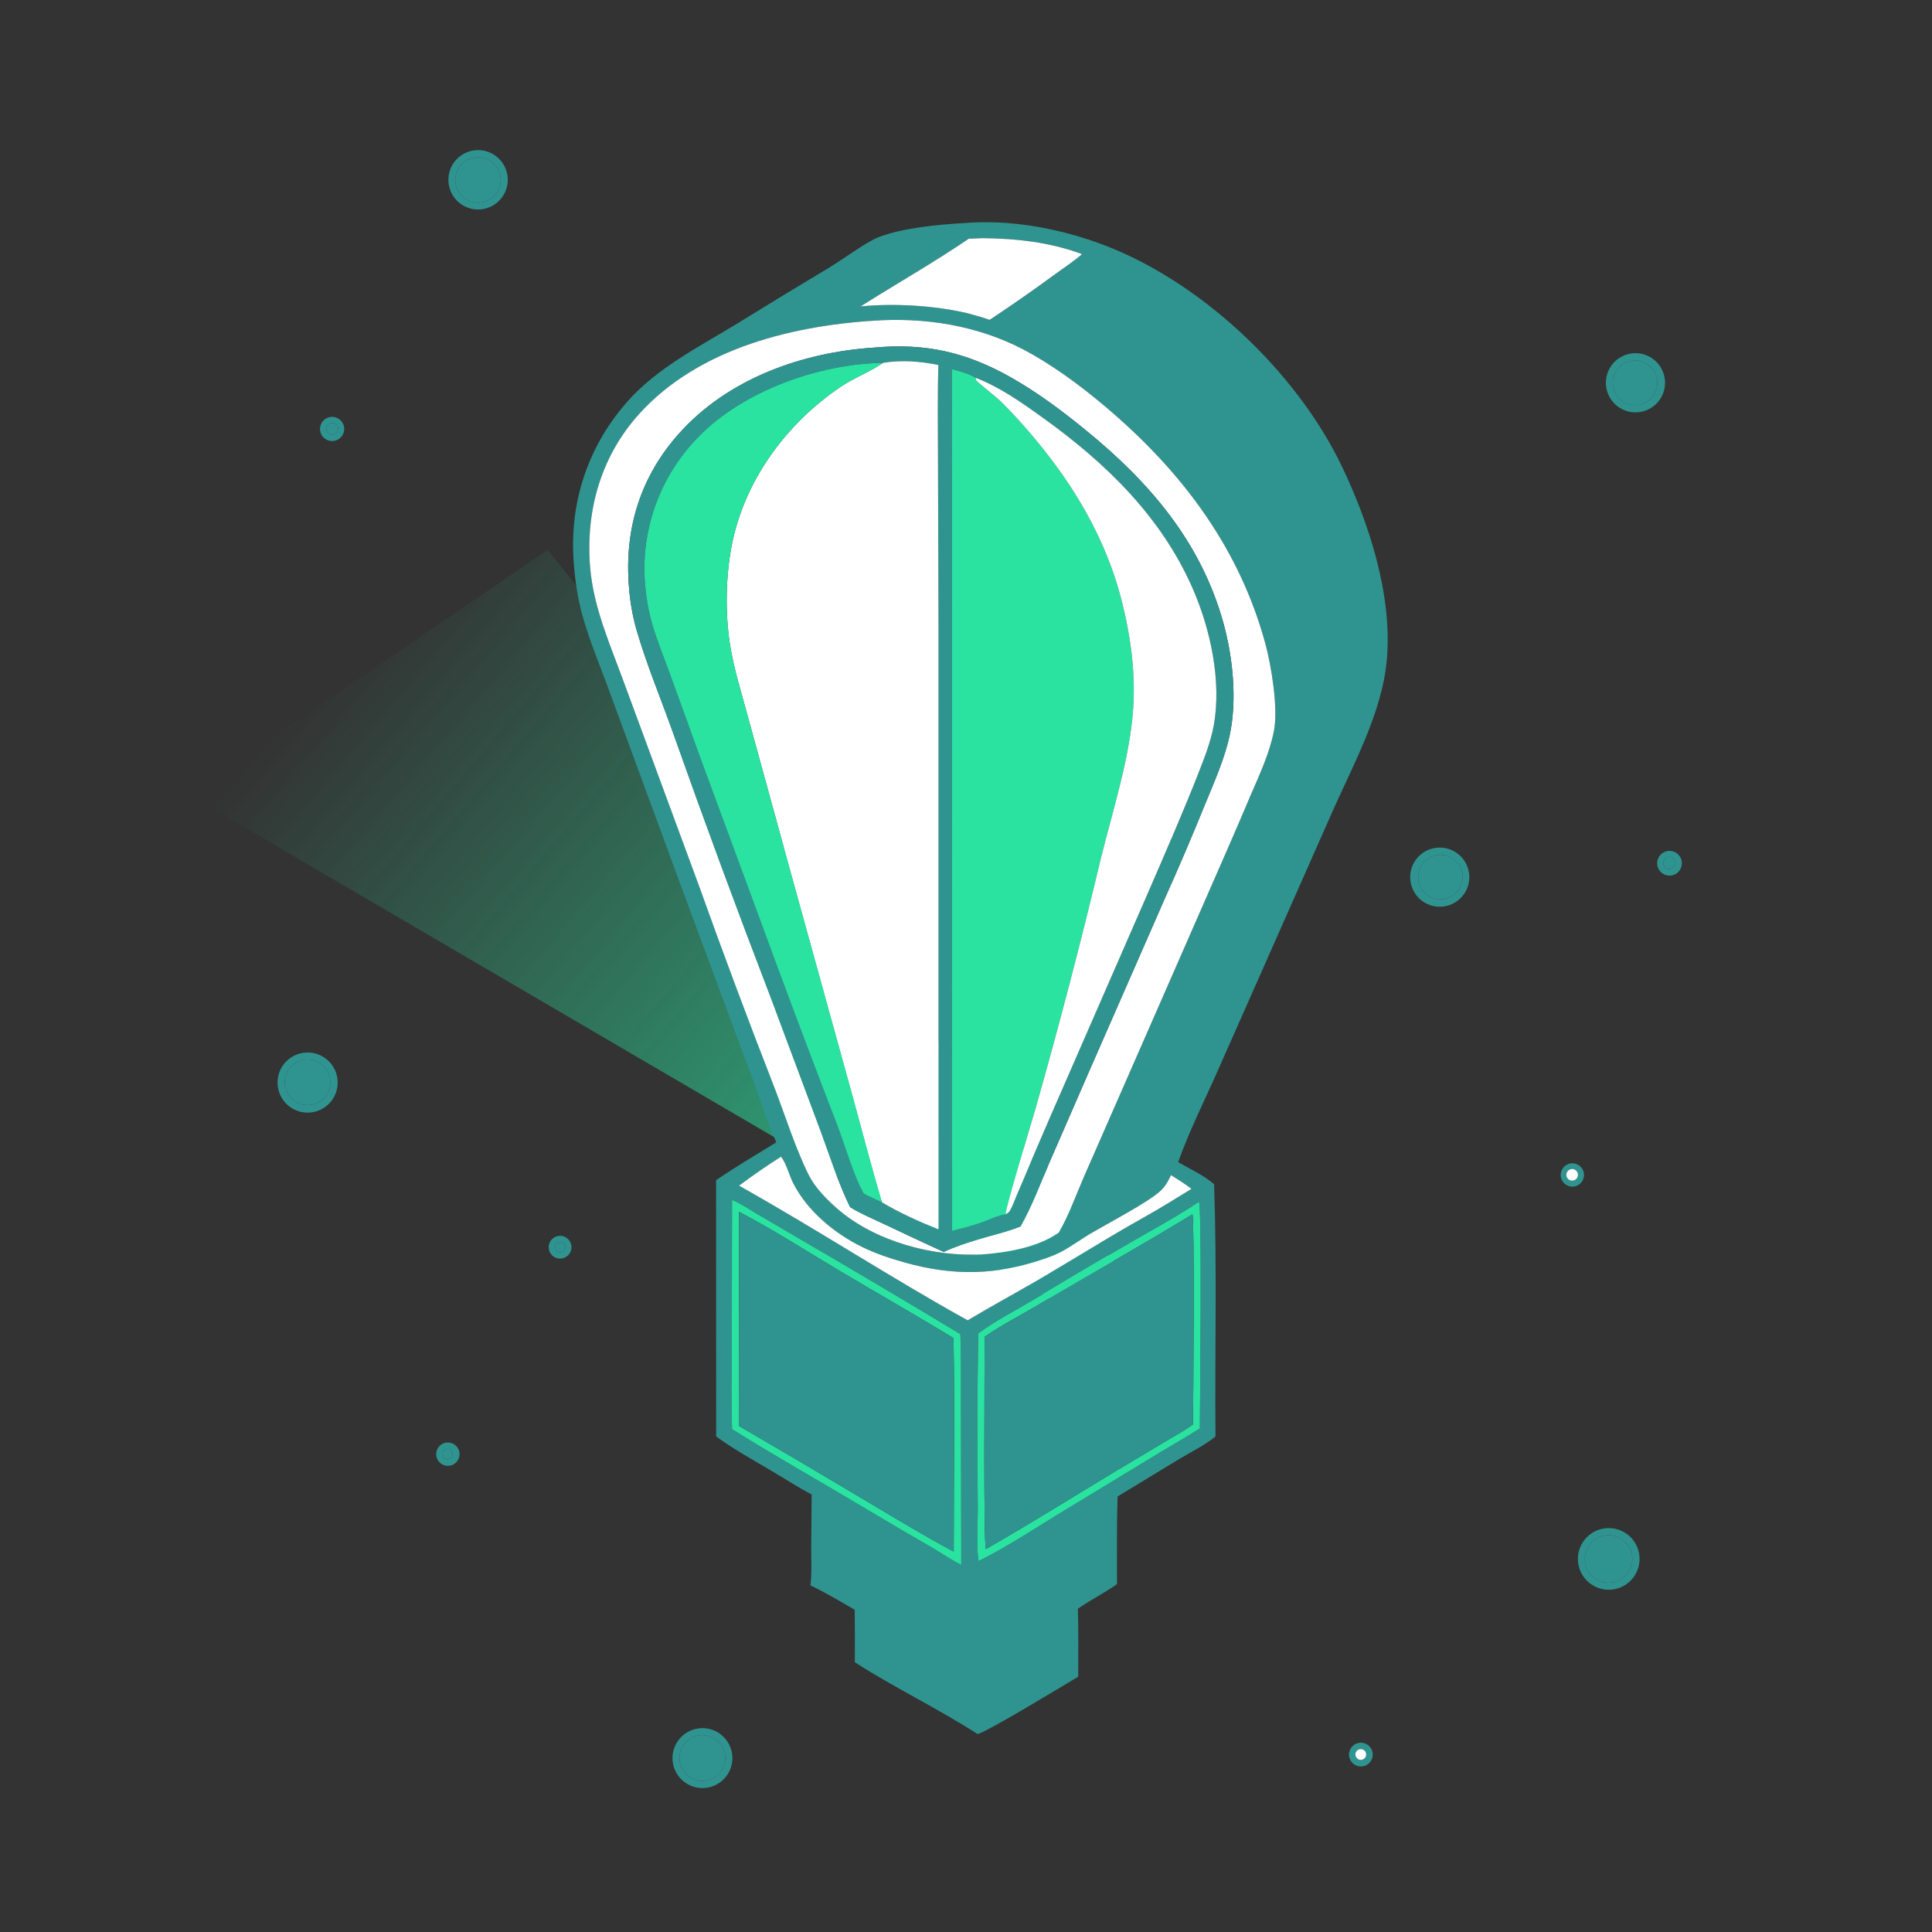<svg width="160" height="160" viewBox="0 0 160 160" fill="none" xmlns="http://www.w3.org/2000/svg">
<rect x="0" y="0" width="160" height="160" fill="#333333" stroke="none"/>
<g clip-path="url(#clip0_570_163)">
<path opacity="0.9" d="M45.362 45.538L92.946 105.433L90.659 109.698L15.62 65.811L45.362 45.538Z" fill="url(#paint0_linear_570_163)"/>
<path d="M39.962 17.321C38.625 17.525 37.374 16.61 37.164 15.274C36.953 13.938 37.861 12.682 39.196 12.464C40.541 12.244 41.808 13.161 42.021 14.507C42.233 15.853 41.31 17.116 39.962 17.321ZM39.05 13.103C38.056 13.399 37.489 14.443 37.782 15.438C38.075 16.433 39.118 17.003 40.114 16.712C41.113 16.421 41.685 15.373 41.391 14.375C41.097 13.376 40.048 12.806 39.05 13.103Z" fill="#2F9490"/>
<path d="M40.114 16.712C39.118 17.003 38.075 16.433 37.782 15.438C37.489 14.443 38.057 13.399 39.051 13.103C40.048 12.807 41.097 13.377 41.392 14.375C41.686 15.373 41.113 16.421 40.114 16.712Z" fill="#2F9490"/>
<path d="M64.291 94.603C63.469 92.773 62.883 90.796 62.165 88.917L56.193 72.816L50.579 57.553C49.806 55.404 48.879 53.238 48.256 51.046C47.824 49.523 47.597 47.898 47.497 46.321C47.187 41.439 48.76 36.839 52.023 33.184C54.454 30.461 57.907 28.711 60.984 26.84C63.545 25.254 66.118 23.689 68.703 22.143C69.753 21.507 71.764 20.037 72.712 19.662C74.721 18.869 77.725 18.595 79.893 18.471C83.52 18.175 87.388 18.858 90.802 20.064C99.174 23.02 107.337 30.674 111.148 38.665C113.397 43.381 115.3 49.259 114.858 54.55C114.477 59.106 111.947 63.519 110.15 67.655L101.021 88.281C99.874 90.918 98.53 93.528 97.57 96.24C98.559 96.829 99.677 97.311 100.546 98.072C100.788 105.03 100.601 112.004 100.661 118.966C99.77 119.693 98.653 120.234 97.663 120.827L92.558 123.928C92.466 126.34 92.513 128.769 92.503 131.183C91.473 131.933 90.305 132.489 89.263 133.233C89.326 135.103 89.287 136.988 89.294 138.859C88.11 139.554 81.602 143.523 80.954 143.602C77.656 141.481 74.095 139.779 70.792 137.662C70.802 136.213 70.8 134.764 70.784 133.314C69.58 132.619 68.374 131.889 67.115 131.297C67.245 130.303 67.179 129.259 67.18 128.256L67.219 123.77C66.124 123.192 65.072 122.506 64.005 121.876C62.425 120.943 60.799 120.04 59.311 118.965L59.303 97.742C60.925 96.625 62.618 95.635 64.291 94.603ZM81.363 19.724L80.228 19.77C77.309 21.76 74.246 23.489 71.266 25.38C74.014 25.093 77.421 25.308 80.095 25.934C80.724 26.101 81.344 26.275 81.959 26.489C83.802 25.268 85.616 24.003 87.398 22.694C88.135 22.158 88.922 21.642 89.61 21.045C86.97 20.06 84.165 19.75 81.363 19.724ZM73.061 26.518C65.909 26.875 57.895 28.771 52.916 34.3C49.858 37.697 48.567 42.028 48.84 46.557C48.929 48.038 49.225 49.478 49.654 50.895C50.291 52.993 51.148 55.034 51.89 57.098L57.877 73.323C59.889 78.948 61.982 84.545 64.154 90.11C65.022 92.356 65.938 95.267 66.998 97.351C67.527 98.39 68.472 99.34 69.342 100.099C72.446 102.806 77.282 104.109 81.348 103.884C83.446 103.721 85.922 103.31 87.683 102.078C88.581 100.512 89.209 98.713 89.941 97.059L94.679 86.251L101.638 70.36C102.274 68.905 102.901 67.446 103.518 65.983C104.269 64.237 105.14 62.404 105.502 60.529C105.865 58.65 105.289 55.133 104.792 53.307C102.703 45.629 98.202 39.486 92.273 34.306C90.178 32.476 87.88 30.711 85.462 29.33C81.675 27.167 77.398 26.339 73.061 26.518ZM64.684 95.791C63.493 96.537 62.331 97.354 61.204 98.193C67.593 101.771 73.737 105.795 80.139 109.345C82.108 108.159 84.132 107.08 86.11 105.913C88.979 104.221 91.81 102.459 94.714 100.827C96.059 100.077 97.366 99.264 98.676 98.456C98.134 98.037 97.558 97.681 96.978 97.318C96.711 97.874 96.489 98.292 96.015 98.705C94.953 99.629 91.807 101.285 90.466 102.071C89.627 102.563 88.84 103.152 87.988 103.618C87.538 103.864 87.064 104.051 86.581 104.22C82.583 105.615 79.03 105.699 74.969 104.567C73.753 104.228 72.546 103.83 71.409 103.275C69.117 102.157 66.856 100.285 65.688 97.984C65.359 97.334 65.122 96.346 64.684 95.791ZM60.623 99.377L60.605 111.567C60.603 113.826 60.544 116.102 60.627 118.358C64.303 120.661 68.094 122.783 71.812 125.014C73.64 126.109 75.478 127.186 77.325 128.247C78.062 128.675 78.843 129.238 79.609 129.591L79.583 116.718C79.576 114.644 79.609 112.555 79.534 110.484C75.052 107.782 70.549 105.116 66.025 102.485L62.547 100.444C61.941 100.089 61.279 99.626 60.623 99.377ZM99.29 99.531C97.349 100.816 95.275 101.94 93.26 103.104C90.663 104.613 88.076 106.142 85.502 107.69C84.022 108.577 82.394 109.4 81.016 110.431C80.935 115.216 80.921 120.002 80.975 124.787C80.991 126.015 80.837 128.164 81.047 129.282C83.607 128.003 86.169 126.28 88.634 124.795L96.144 120.238C97.213 119.588 98.313 118.973 99.366 118.298C99.379 116.355 99.553 99.971 99.29 99.531Z" fill="#2F9490"/>
<path d="M80.228 19.77L81.363 19.724C84.165 19.75 86.97 20.06 89.61 21.045C88.922 21.642 88.135 22.158 87.398 22.694C85.615 24.003 83.802 25.268 81.959 26.489C81.343 26.275 80.724 26.1 80.095 25.933C77.421 25.308 74.014 25.093 71.266 25.379C74.246 23.489 77.309 21.76 80.228 19.77Z" fill="white"/>
<path d="M81.347 103.884C77.282 104.109 72.445 102.806 69.342 100.099C68.471 99.34 67.527 98.39 66.998 97.351C65.937 95.267 65.021 92.356 64.154 90.11C61.982 84.545 59.889 78.948 57.877 73.323L51.89 57.098C51.147 55.034 50.291 52.993 49.654 50.895C49.225 49.478 48.929 48.038 48.84 46.557C48.567 42.028 49.857 37.697 52.916 34.3C57.894 28.771 65.909 26.875 73.061 26.518C77.397 26.339 81.675 27.167 85.462 29.33C87.88 30.711 90.178 32.476 92.273 34.306C98.202 39.486 102.703 45.629 104.792 53.307C105.289 55.133 105.865 58.65 105.502 60.529C105.14 62.404 104.269 64.237 103.518 65.983C102.901 67.446 102.274 68.905 101.638 70.36L94.679 86.251L89.941 97.059C89.209 98.713 88.581 100.512 87.682 102.078C85.922 103.309 83.446 103.721 81.347 103.884ZM72.421 28.783C66.429 29.17 60.238 31.37 56.176 35.966C53.1 39.447 51.771 43.598 52.059 48.217C52.144 49.58 52.347 50.922 52.734 52.233C53.591 55.142 54.78 57.99 55.797 60.851C58.373 68.123 61.045 75.361 63.812 82.563L67.961 93.672C68.734 95.756 69.423 97.974 70.399 99.966C71.247 100.5 72.216 100.897 73.121 101.328C74.793 102.123 76.471 102.907 78.154 103.679C79.046 103.254 80.018 102.956 80.959 102.66C82.136 102.294 83.379 102.038 84.516 101.569C85.469 99.883 86.158 98.031 86.917 96.251L90.172 88.778L96.56 74.195C97.683 71.692 98.76 69.169 99.79 66.626C100.554 64.766 101.415 62.849 101.839 60.877C102.463 57.968 102.105 54.427 101.311 51.571C99.443 44.853 95.171 39.9 89.867 35.584C87.914 33.994 85.878 32.469 83.68 31.233C80.004 29.165 76.644 28.4 72.421 28.783Z" fill="white"/>
<path d="M70.399 99.966C69.423 97.974 68.734 95.756 67.962 93.672L63.812 82.563C61.045 75.361 58.373 68.123 55.797 60.851C54.78 57.99 53.591 55.142 52.734 52.233C52.347 50.922 52.144 49.58 52.059 48.217C51.771 43.598 53.1 39.448 56.176 35.966C60.238 31.37 66.429 29.17 72.421 28.783C76.644 28.401 80.004 29.165 83.68 31.233C85.878 32.469 87.914 33.994 89.867 35.584C95.171 39.9 99.443 44.853 101.311 51.571C102.105 54.427 102.463 57.968 101.839 60.877C101.415 62.85 100.554 64.766 99.79 66.626C98.76 69.169 97.683 71.692 96.56 74.195L90.172 88.778L86.917 96.251C86.158 98.031 85.469 99.883 84.516 101.569C83.379 102.038 82.136 102.294 80.959 102.66C80.018 102.956 79.046 103.254 78.154 103.68C76.471 102.907 74.793 102.123 73.121 101.328C72.216 100.897 71.247 100.501 70.399 99.966ZM73.119 30.052C67.839 30.12 61.541 32.373 57.865 36.157C54.954 39.096 53.334 43.075 53.364 47.212C53.387 48.705 53.602 50.284 54.022 51.718C54.414 53.056 54.953 54.368 55.429 55.679L57.941 62.592L64.6 80.64C66.148 84.815 67.725 88.98 69.331 93.133C70.038 94.989 70.608 97.086 71.52 98.842C72.01 99.119 72.52 99.341 73.035 99.566C74.48 100.448 76.153 101.178 77.723 101.807L77.725 52.151L77.68 37.909C77.677 35.35 77.634 32.788 77.713 30.23C76.271 29.919 74.575 29.795 73.119 30.052ZM80.793 31.282C80.195 30.921 79.496 30.749 78.827 30.571L78.852 101.921C79.621 101.731 80.381 101.527 81.135 101.282C81.712 101.095 82.73 100.593 83.287 100.554C83.437 100.473 83.547 100.407 83.637 100.257C83.845 99.908 83.986 99.473 84.148 99.099C84.58 98.104 85.004 97.106 85.42 96.105C86.445 93.707 87.482 91.314 88.532 88.927L95.188 73.672C96.582 70.451 97.987 67.249 99.268 63.979C99.764 62.712 100.27 61.422 100.516 60.08C101.188 56.416 100.237 52.063 98.755 48.692C96.141 42.745 91.532 38.303 86.331 34.571C84.572 33.308 82.824 32.073 80.793 31.282Z" fill="#2F9490"/>
<path d="M135.978 34.091C134.674 34.383 133.377 33.577 133.061 32.279C132.745 30.981 133.527 29.669 134.82 29.33C135.677 29.105 136.588 29.36 137.204 29.998C137.819 30.635 138.043 31.554 137.789 32.403C137.535 33.252 136.842 33.897 135.978 34.091ZM135.113 29.889C134.102 30.055 133.42 31.014 133.594 32.023C133.769 33.033 134.732 33.708 135.741 33.526C136.738 33.346 137.403 32.395 137.231 31.396C137.059 30.398 136.113 29.725 135.113 29.889Z" fill="#2F9490"/>
<path d="M135.741 33.526C134.732 33.708 133.768 33.033 133.594 32.024C133.42 31.014 134.102 30.055 135.113 29.889C136.113 29.725 137.059 30.398 137.231 31.396C137.403 32.395 136.738 33.346 135.741 33.526Z" fill="#2F9490"/>
<path d="M73.119 30.052C74.575 29.795 76.271 29.919 77.713 30.23C77.634 32.788 77.677 35.35 77.68 37.909L77.725 52.151L77.723 101.807C76.153 101.178 74.48 100.448 73.035 99.566C72.183 96.688 71.431 93.777 70.632 90.883L65.341 71.75L62.006 59.609C61.453 57.531 60.759 55.399 60.438 53.274C60.048 50.7 60.102 47.736 60.594 45.183C61.636 39.782 65.141 35.038 69.666 32C70.747 31.274 71.998 30.82 73.063 30.091C73.082 30.079 73.1 30.065 73.119 30.052Z" fill="white"/>
<path d="M71.52 98.842C70.608 97.086 70.038 94.989 69.331 93.133C67.726 88.98 66.148 84.815 64.6 80.64L57.941 62.592L55.429 55.679C54.953 54.367 54.414 53.056 54.022 51.718C53.602 50.284 53.387 48.705 53.364 47.212C53.334 43.075 54.954 39.096 57.865 36.157C61.541 32.373 67.839 30.12 73.119 30.052C73.101 30.065 73.082 30.079 73.064 30.091C71.998 30.82 70.748 31.274 69.666 32C65.141 35.038 61.636 39.781 60.594 45.183C60.102 47.736 60.048 50.7 60.438 53.274C60.759 55.399 61.453 57.531 62.007 59.609L65.342 71.75L70.632 90.883C71.431 93.777 72.183 96.688 73.035 99.566C72.52 99.341 72.01 99.119 71.52 98.842Z" fill="#2AE3A1"/>
<path d="M80.793 31.282C80.815 31.361 80.813 31.453 80.861 31.52C80.958 31.656 82.613 32.971 82.955 33.314C84.526 34.892 86.038 36.658 87.364 38.448C89.856 41.811 91.822 45.577 92.865 49.644C93.632 52.633 94.056 55.691 93.838 58.78C93.556 62.779 92.137 67.179 91.168 71.088C89.505 78.064 87.692 85.004 85.73 91.902C85.408 93.012 83.274 100.027 83.287 100.554C82.73 100.593 81.712 101.095 81.135 101.282C80.381 101.527 79.621 101.731 78.852 101.921L78.827 30.571C79.496 30.749 80.195 30.921 80.793 31.282Z" fill="#2AE3A1"/>
<path d="M83.287 100.554C83.274 100.027 85.408 93.012 85.73 91.902C87.692 85.004 89.505 78.064 91.168 71.088C92.137 67.179 93.555 62.779 93.838 58.78C94.056 55.691 93.632 52.633 92.865 49.644C91.822 45.577 89.855 41.811 87.363 38.448C86.038 36.658 84.526 34.892 82.955 33.314C82.613 32.971 80.958 31.656 80.86 31.52C80.812 31.453 80.815 31.361 80.793 31.282C82.824 32.073 84.572 33.308 86.331 34.571C91.532 38.303 96.14 42.745 98.755 48.692C100.237 52.063 101.188 56.416 100.516 60.08C100.27 61.422 99.764 62.712 99.268 63.979C97.987 67.249 96.582 70.451 95.188 73.672L88.532 88.926C87.482 91.314 86.444 93.706 85.419 96.105C85.004 97.106 84.58 98.104 84.148 99.099C83.986 99.473 83.844 99.908 83.637 100.257C83.547 100.407 83.436 100.473 83.287 100.554Z" fill="white"/>
<path d="M27.775 36.489C27.427 36.587 27.053 36.489 26.796 36.233C26.54 35.978 26.442 35.604 26.539 35.255C26.635 34.907 26.913 34.637 27.264 34.551C27.796 34.419 28.334 34.739 28.474 35.268C28.613 35.798 28.302 36.341 27.775 36.489ZM27.394 35.043C27.141 35.111 26.988 35.367 27.048 35.621C27.107 35.875 27.358 36.037 27.614 35.986C27.788 35.951 27.928 35.824 27.981 35.656C28.034 35.487 27.991 35.303 27.869 35.175C27.746 35.048 27.564 34.997 27.394 35.043Z" fill="#2F9490"/>
<path d="M27.614 35.985C27.358 36.037 27.107 35.875 27.048 35.621C26.988 35.367 27.141 35.111 27.394 35.043C27.564 34.997 27.746 35.048 27.869 35.175C27.991 35.303 28.034 35.487 27.981 35.656C27.928 35.824 27.788 35.951 27.614 35.985Z" fill="#2F9490"/>
<path d="M119.415 75.084C118.066 75.184 116.892 74.172 116.792 72.824C116.691 71.475 117.703 70.301 119.051 70.2C120.4 70.099 121.575 71.111 121.676 72.46C121.776 73.809 120.764 74.984 119.415 75.084ZM118.946 70.83C117.945 71.021 117.29 71.988 117.484 72.988C117.678 73.988 118.646 74.641 119.646 74.445C120.642 74.25 121.292 73.285 121.099 72.288C120.906 71.291 119.943 70.639 118.946 70.83Z" fill="#2F9490"/>
<path d="M138.629 72.447C138.283 72.579 137.893 72.514 137.609 72.278C137.324 72.041 137.19 71.669 137.257 71.305C137.324 70.941 137.583 70.642 137.933 70.522C138.461 70.342 139.036 70.618 139.226 71.143C139.416 71.668 139.15 72.248 138.629 72.447ZM138.127 70.976C137.949 71.02 137.809 71.157 137.762 71.335C137.714 71.512 137.767 71.701 137.899 71.828C138.031 71.956 138.222 72.001 138.397 71.947C138.658 71.866 138.807 71.593 138.734 71.33C138.661 71.067 138.392 70.91 138.127 70.976Z" fill="#2F9490"/>
<path d="M119.646 74.445C118.646 74.641 117.678 73.988 117.484 72.988C117.29 71.988 117.945 71.021 118.946 70.83C119.943 70.639 120.906 71.292 121.099 72.288C121.292 73.285 120.642 74.25 119.646 74.445Z" fill="#2F9490"/>
<path d="M138.397 71.947C138.222 72.001 138.031 71.956 137.899 71.829C137.767 71.701 137.714 71.512 137.762 71.335C137.809 71.157 137.949 71.02 138.127 70.976C138.392 70.91 138.661 71.067 138.734 71.33C138.807 71.593 138.658 71.867 138.397 71.947Z" fill="#2F9490"/>
<path d="M26.064 92.073C24.719 92.4 23.365 91.567 23.051 90.218C22.736 88.87 23.583 87.524 24.934 87.223C26.267 86.926 27.591 87.758 27.901 89.088C28.21 90.418 27.391 91.75 26.064 92.073ZM25.102 87.773C24.431 87.905 23.884 88.389 23.671 89.039C23.458 89.689 23.612 90.403 24.074 90.907C24.535 91.411 25.233 91.627 25.899 91.472C26.904 91.237 27.536 90.24 27.318 89.23C27.101 88.221 26.115 87.573 25.102 87.773Z" fill="#2F9490"/>
<path d="M25.899 91.472C25.233 91.627 24.535 91.411 24.074 90.907C23.612 90.403 23.458 89.689 23.671 89.039C23.884 88.389 24.431 87.905 25.102 87.773C26.115 87.573 27.101 88.221 27.319 89.23C27.536 90.24 26.905 91.237 25.899 91.472Z" fill="#2F9490"/>
<path d="M61.203 98.193C62.331 97.354 63.493 96.537 64.684 95.791C65.122 96.346 65.358 97.334 65.688 97.984C66.856 100.285 69.117 102.157 71.409 103.275C72.546 103.83 73.753 104.228 74.969 104.567C79.029 105.699 82.583 105.615 86.581 104.22C87.064 104.051 87.538 103.864 87.987 103.618C88.839 103.152 89.627 102.563 90.465 102.071C91.807 101.285 94.953 99.629 96.015 98.705C96.489 98.292 96.71 97.874 96.978 97.318C97.557 97.681 98.134 98.037 98.676 98.456C97.365 99.264 96.059 100.077 94.714 100.827C91.809 102.459 88.979 104.221 86.11 105.913C84.132 107.08 82.108 108.159 80.139 109.345C73.736 105.795 67.593 101.771 61.203 98.193Z" fill="white"/>
<path d="M130.428 98.25C129.909 98.366 129.393 98.042 129.273 97.523C129.154 97.005 129.475 96.487 129.993 96.365C130.515 96.241 131.038 96.566 131.158 97.088C131.279 97.611 130.951 98.132 130.428 98.25ZM130.098 96.823C129.922 96.86 129.782 96.992 129.734 97.165C129.685 97.338 129.737 97.524 129.868 97.647C129.998 97.77 130.187 97.81 130.357 97.752C130.598 97.668 130.733 97.411 130.664 97.165C130.596 96.919 130.347 96.769 130.098 96.823Z" fill="#2F9490"/>
<path d="M130.356 97.752C130.187 97.81 129.998 97.77 129.868 97.647C129.737 97.524 129.685 97.338 129.733 97.165C129.782 96.992 129.922 96.86 130.098 96.823C130.347 96.769 130.595 96.919 130.664 97.165C130.733 97.411 130.598 97.668 130.356 97.752Z" fill="white"/>
<path d="M60.627 118.358C60.544 116.102 60.603 113.826 60.605 111.567L60.623 99.377C61.279 99.626 61.941 100.089 62.547 100.444L66.025 102.485C70.549 105.116 75.052 107.782 79.534 110.484C79.609 112.555 79.576 114.644 79.583 116.718L79.609 129.591C78.843 129.238 78.062 128.675 77.325 128.247C75.477 127.186 73.64 126.109 71.812 125.014C68.094 122.783 64.303 120.661 60.627 118.358ZM61.203 100.36L61.183 118.082C64.666 120.107 68.137 122.153 71.596 124.22C74.04 125.665 76.477 127.163 78.984 128.496C78.987 122.607 79.073 116.705 78.966 110.818C75.812 108.893 72.595 107.076 69.422 105.182C66.709 103.563 64.004 101.816 61.203 100.36Z" fill="#2AE3A1"/>
<path d="M81.016 110.431C82.394 109.4 84.022 108.577 85.502 107.69C88.076 106.142 90.662 104.613 93.26 103.104C95.275 101.94 97.349 100.816 99.29 99.531C99.553 99.971 99.379 116.355 99.366 118.298C98.313 118.973 97.213 119.588 96.144 120.238L88.634 124.795C86.169 126.28 83.607 128.003 81.047 129.282C80.837 128.164 80.991 126.015 80.975 124.787C80.921 120.002 80.935 115.216 81.016 110.431ZM98.752 100.564C94.585 103.113 90.312 105.494 86.112 107.989C84.613 108.88 82.98 109.714 81.547 110.7C81.546 112.787 81.435 127.988 81.652 128.281C85.302 126.199 88.862 123.962 92.461 121.794L96.799 119.204C97.461 118.804 98.17 118.426 98.795 117.972C98.828 116.3 98.932 100.852 98.752 100.564Z" fill="#2AE3A1"/>
<path d="M61.182 118.081L61.203 100.36C64.004 101.816 66.709 103.563 69.422 105.182C72.594 107.076 75.812 108.893 78.966 110.818C79.073 116.705 78.987 122.607 78.984 128.496C76.477 127.163 74.04 125.665 71.596 124.219C68.137 122.153 64.666 120.107 61.182 118.081Z" fill="#2F9490"/>
<path d="M81.547 110.7C82.98 109.715 84.613 108.88 86.112 107.989C90.312 105.494 94.586 103.113 98.752 100.564C98.932 100.852 98.828 116.3 98.795 117.973C98.17 118.426 97.461 118.805 96.799 119.204L92.461 121.794C88.862 123.962 85.302 126.199 81.652 128.281C81.435 127.988 81.546 112.787 81.547 110.7Z" fill="#2F9490"/>
<path d="M46.681 104.184C46.353 104.292 45.992 104.213 45.74 103.977C45.487 103.741 45.385 103.386 45.471 103.051C45.558 102.717 45.821 102.457 46.156 102.373C46.648 102.25 47.149 102.539 47.291 103.026C47.432 103.513 47.162 104.025 46.681 104.184ZM46.146 102.938C45.965 103.07 45.917 103.319 46.036 103.509C46.154 103.698 46.399 103.764 46.597 103.659C46.737 103.584 46.825 103.437 46.823 103.277C46.821 103.118 46.73 102.973 46.587 102.901C46.445 102.83 46.275 102.844 46.146 102.938Z" fill="#2F9490"/>
<path d="M46.597 103.658C46.399 103.763 46.154 103.698 46.035 103.508C45.917 103.319 45.965 103.07 46.145 102.938C46.274 102.844 46.445 102.83 46.587 102.901C46.73 102.973 46.821 103.118 46.823 103.277C46.825 103.436 46.737 103.584 46.597 103.658Z" fill="#2F9490"/>
<path d="M37.387 121.348C36.879 121.512 36.334 121.233 36.17 120.726C36.005 120.218 36.283 119.673 36.79 119.508C37.298 119.342 37.845 119.62 38.01 120.129C38.175 120.638 37.896 121.184 37.387 121.348ZM36.817 120.057C36.681 120.141 36.601 120.292 36.609 120.451C36.618 120.61 36.712 120.752 36.856 120.821C37 120.89 37.17 120.874 37.299 120.781C37.488 120.644 37.536 120.382 37.406 120.187C37.276 119.993 37.016 119.935 36.817 120.057Z" fill="#2F9490"/>
<path d="M37.299 120.781C37.17 120.874 37 120.89 36.856 120.821C36.712 120.752 36.618 120.61 36.61 120.451C36.602 120.292 36.681 120.141 36.817 120.057C37.016 119.935 37.276 119.993 37.406 120.187C37.536 120.382 37.489 120.644 37.299 120.781Z" fill="#2F9490"/>
<path d="M133.717 131.61C132.34 131.878 131.004 130.985 130.725 129.61C130.447 128.235 131.33 126.892 132.704 126.604C134.091 126.313 135.45 127.207 135.731 128.597C136.012 129.986 135.108 131.338 133.717 131.61ZM132.85 127.172C131.788 127.373 131.087 128.394 131.281 129.458C131.475 130.522 132.49 131.23 133.556 131.044C134.632 130.856 135.349 129.827 135.154 128.752C134.958 127.677 133.924 126.968 132.85 127.172Z" fill="#2F9490"/>
<path d="M133.556 131.044C132.49 131.23 131.475 130.522 131.281 129.458C131.087 128.394 131.787 127.373 132.85 127.172C133.924 126.968 134.958 127.678 135.154 128.753C135.349 129.828 134.632 130.856 133.556 131.044Z" fill="#2F9490"/>
<path d="M58.63 148.038C57.294 148.288 56.005 147.416 55.74 146.082C55.475 144.749 56.333 143.451 57.664 143.172C58.538 142.988 59.443 143.289 60.033 143.958C60.624 144.627 60.809 145.562 60.519 146.406C60.229 147.25 59.508 147.873 58.63 148.038ZM57.789 143.726C56.761 143.937 56.099 144.941 56.309 145.969C56.518 146.997 57.521 147.661 58.55 147.452C59.58 147.243 60.245 146.238 60.034 145.209C59.824 144.179 58.818 143.515 57.789 143.726Z" fill="#2F9490"/>
<path d="M58.55 147.452C57.521 147.661 56.518 146.997 56.309 145.969C56.099 144.941 56.761 143.938 57.789 143.726C58.818 143.515 59.824 144.179 60.034 145.209C60.245 146.238 59.58 147.243 58.55 147.452Z" fill="#2F9490"/>
<path d="M112.85 146.28C112.314 146.361 111.814 145.994 111.73 145.459C111.646 144.924 112.011 144.422 112.546 144.336C113.084 144.249 113.59 144.617 113.674 145.155C113.758 145.694 113.389 146.198 112.85 146.28ZM112.533 144.882C112.304 144.972 112.19 145.229 112.277 145.458C112.364 145.688 112.62 145.804 112.851 145.719C113.084 145.632 113.202 145.372 113.113 145.14C113.025 144.908 112.764 144.792 112.533 144.882Z" fill="#2F9490"/>
<path d="M112.851 145.719C112.62 145.804 112.364 145.688 112.277 145.458C112.189 145.229 112.304 144.972 112.532 144.882C112.764 144.792 113.025 144.908 113.113 145.14C113.201 145.372 113.084 145.632 112.851 145.719Z" fill="white"/>
</g>
<defs>
<linearGradient id="paint0_linear_570_163" x1="92.568" y1="112.006" x2="26.678" y2="56.083" gradientUnits="userSpaceOnUse">
<stop stop-color="#2AE3A1"/>
<stop offset="1" stop-color="#2AE3A1" stop-opacity="0"/>
</linearGradient>
<clipPath id="clip0_570_163">
<rect width="160" height="160" fill="white"/>
</clipPath>
</defs>
</svg>
